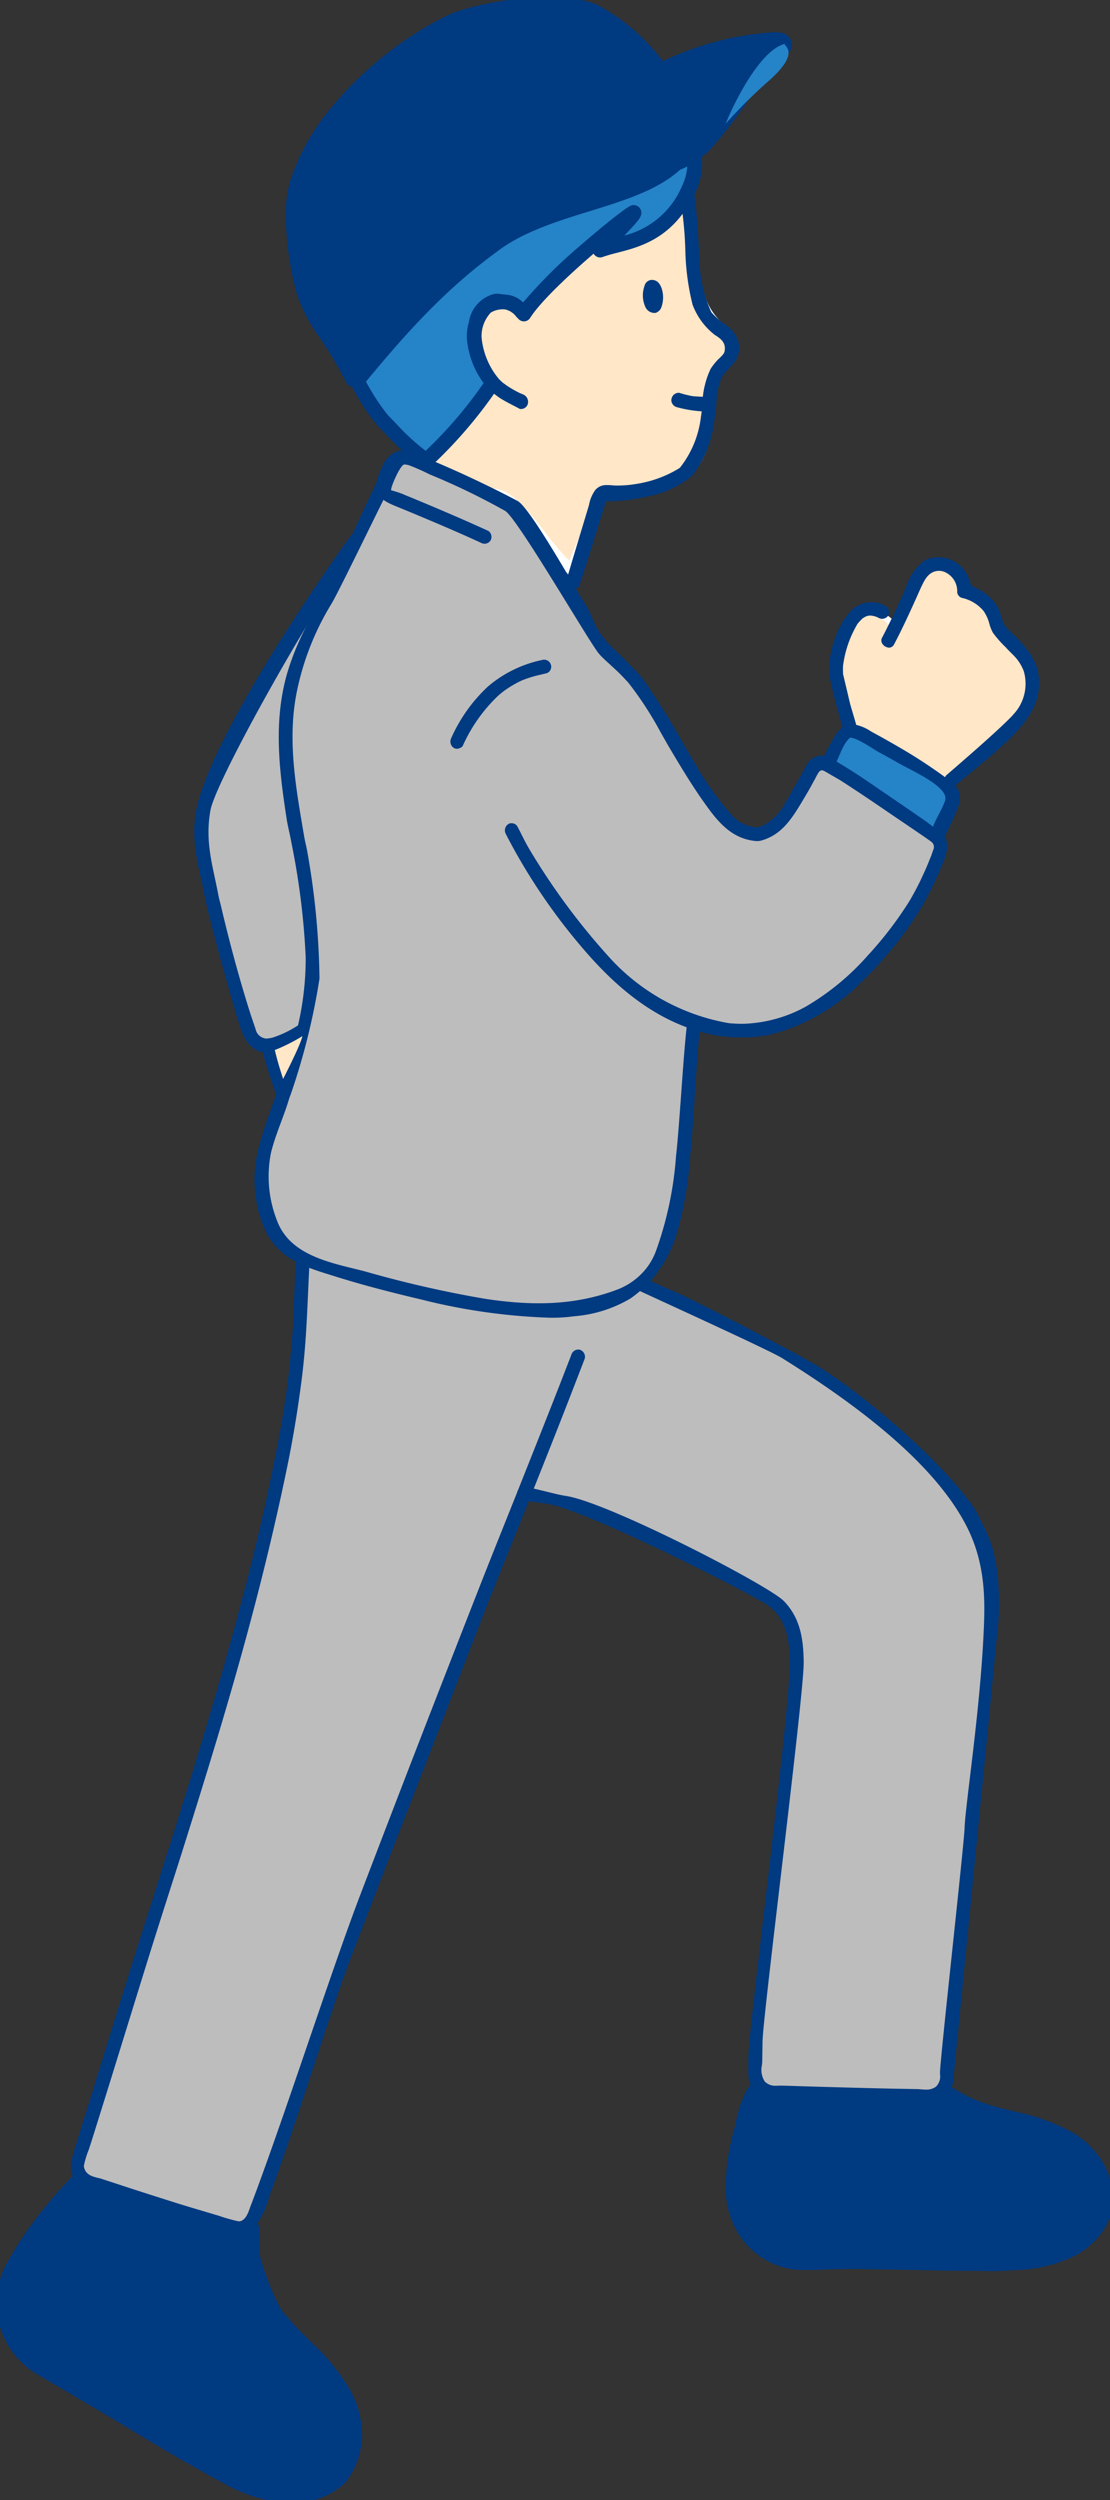 <svg xmlns="http://www.w3.org/2000/svg" xmlns:xlink="http://www.w3.org/1999/xlink" width="142.371" height="320.525" viewBox="0 0 142.371 320.525"><rect x="0" y="0" width="142.371" height="320.525" fill="#333333" stroke="none"/><defs><clipPath id="a"><rect width="142.371" height="320.525" fill="none"/></clipPath></defs><g clip-path="url(#a)"><path d="M51.424,178.085a39.73,39.73,0,0,1-5.04,1.525c-.051.012-.1.018-.152.027a35.419,35.419,0,0,0,1.758,6.432,15.53,15.53,0,0,0,1.288,2.339c1.426-3.589,2.65-7.216,3.713-10.928-.543.206-1.009.395-1.566.605" transform="translate(-11.868 -45.563)" fill="#fff"/><path d="M49.447,187.075a60.256,60.256,0,0,1-1.982-6.358,41.231,41.231,0,0,0,4.573-1.427l.057-.022q-1.187,3.955-2.649,7.807" transform="translate(-12.185 -46.022)" fill="#fff"/><path d="M144.549,127.1c-.592,1.053-1.185,2.124-1.718,3.213.055.016.042,0,.1.033,4.828,2.737,9.35,6.067,13.924,9.22.657-1.415,1.367-2.839,1.967-4.277a1.408,1.408,0,0,0-.384-1.693,81.538,81.538,0,0,0-11.829-7.347,1.454,1.454,0,0,0-1.905.574c-.057.086-.1.177-.158.276" transform="translate(-36.668 -32.37)" fill="#fff"/><path d="M155.238,137.907c-3.709-2.546-7.916-5.312-11.8-7.627a8.625,8.625,0,0,1,1.353-2.636c.173-.277.723-1.377,1.05-1.423a1.311,1.311,0,0,1,.933.256c4.095,2.264,8.221,3.925,11.9,7.114.956.769-1.593,4.683-2.029,5.131a9.868,9.868,0,0,1-1.4-.816" transform="translate(-36.823 -32.401)" fill="#2583c8"/><path d="M164.868,120.015c-1.026.992-1.765,1.544-2.842,2.538s-2.466,2.238-3.6,3.288a94.309,94.309,0,0,0-11.424-7,1.232,1.232,0,0,0-.987-.094c-.2-1-.23-.679-.476-1.966s-.874-3.05-1.132-4.929a10.014,10.014,0,0,1,1.25-6.269c1.695-3.048,3.58-3.453,6.435-.682,1.056-2.078,1.713-3.908,2.784-6.03a2.883,2.883,0,0,1,3.653-1.389,1.2,1.2,0,0,1,.129.054A3.5,3.5,0,0,1,160.7,100.8a5.2,5.2,0,0,1,3.987,3.661,4.2,4.2,0,0,0,1.186,2c4.092,3.994,5.169,6.313,1.42,11.114a23.142,23.142,0,0,1-2.422,2.445" transform="translate(-37.05 -24.974)" fill="#fff"/><path d="M158.624,125.078a94.1,94.1,0,0,0-11-6.685,1.6,1.6,0,0,0-.731-.207c-.181-.743-.087-.31-.331-1.332s-.819-3.475-1.131-4.792c-.005-.021-.012-.053-.018-.085a10.022,10.022,0,0,1,1.109-5.583c.613-1.233,1.157-2.16,2.387-2.274s2.025.934,2.918,1.6a.879.879,0,0,0,.55.217,1.245,1.245,0,0,0,.135-.011.834.834,0,0,0,.572-.433c.594-1.2,1.079-2.324,1.646-3.569.352-.773.695-1.608,1.105-2.436a2.1,2.1,0,0,1,1.813-1.181,2.065,2.065,0,0,1,.827.165c.03.011.113.051.13.06a2.661,2.661,0,0,1,1.556,2.483.818.818,0,0,0,.662.827,4.367,4.367,0,0,1,3.339,3.044,4.766,4.766,0,0,0,1.44,2.405c3.724,3.725,4.868,5.586,1.353,10.028a27.054,27.054,0,0,1-2.38,2.4c-.524.517-1.149,1.018-1.676,1.494-.36.326-.793.7-1.1.974-1.1,1-2.1,1.913-3.176,2.9" transform="translate(-37.307 -25.236)" fill="#ffe7c7"/><path d="M156.448,140.169a.7.7,0,0,1-.447-.117.964.964,0,0,1-.317-1.226c0-.01.026-.016.029-.028.32-1.421,1.372-2.825,1.788-4.11.581-1.794-4.671-3.98-6.261-4.958-.173-.106-1.58-.875-2.342-1.295-.537-.3-2.67-1.788-3.578-1.809-.855.691-1.317,2.239-1.763,3.114-.2.4-.172.342-.337.676a1.272,1.272,0,0,1-.068.145,1.331,1.331,0,0,0-.1.224.452.452,0,0,1-.015.05.973.973,0,0,1-.869.641.467.467,0,0,1-.227-.025.921.921,0,0,1-.62-1.043,35.02,35.02,0,0,1,1.632-3.281c.616-1.09,1.017-1.833,2.181-2.2a.907.907,0,0,1,.372-.036,5.576,5.576,0,0,1,2.439.909c.175.1.369.208.553.308q1.767.963,3.506,1.985a65.234,65.234,0,0,1,6.29,4.2c.014.01.033.022.047.033a2.536,2.536,0,0,1,.964,2.79,34.093,34.093,0,0,1-2.1,4.625.867.867,0,0,1-.755.424" transform="translate(-36.277 -32.061)" fill="#003a81"/><path d="M16.587,405.7c-3.4-2.048-6.853-4.052-10.489-6.2a8.8,8.8,0,0,1-4.468-7.334,9.084,9.084,0,0,1,.835-4.318c1.978-4.1,8.108-11.62,9.68-12.114,5.213,1.7,14.657,5.158,19.915,6.626.052,1.136-.038,2.748.045,3.8.307,3.914,2.274,6.628,4.771,9.378s5.264,4.822,7.037,8.156,1.87,6.924-.48,10.019a8.532,8.532,0,0,1-6.454,2.014,18.113,18.113,0,0,1-6.639-2.073c-4.819-2.572-9.04-5.115-13.754-7.957" transform="translate(-0.417 -96.458)" fill="#003a81"/><path d="M37.913,417.4a10.472,10.472,0,0,1-1.105-.059,19.759,19.759,0,0,1-7.232-2.255c-4.865-2.6-9.218-5.22-13.827-8-2.33-1.4-4.656-2.77-7.119-4.216-1.092-.641-2.221-1.3-3.356-1.973a10.434,10.434,0,0,1-5.267-8.691,10.6,10.6,0,0,1,1-5.068,45.521,45.521,0,0,1,5.19-7.721c1.039-1.291,2.042-2.433,2.9-3.3a6.617,6.617,0,0,1,2.567-1.935,1.625,1.625,0,0,1,.99,0c1.866.607,4.266,1.438,6.808,2.317,4.546,1.573,9.7,3.356,13.041,4.289a1.625,1.625,0,0,1,1.186,1.491c.026.557.02,1.2.014,1.822-.006.7-.013,1.419.027,1.925.259,3.3,1.858,5.664,4.354,8.413.71.781,1.465,1.528,2.195,2.251a25.885,25.885,0,0,1,5.074,6.235,11.82,11.82,0,0,1,1.5,5.908,10,10,0,0,1-2.117,5.856,1.625,1.625,0,0,1-.273.281A10.234,10.234,0,0,1,37.913,417.4ZM12.35,377.51a31.285,31.285,0,0,0-3.817,4.185,42.406,42.406,0,0,0-4.6,6.858,7.485,7.485,0,0,0-.674,3.569A7.2,7.2,0,0,0,6.924,398.1c1.133.668,2.26,1.33,3.35,1.97,2.472,1.451,4.806,2.821,7.152,4.235,4.77,2.875,8.89,5.359,13.68,7.915a16.525,16.525,0,0,0,6.046,1.891,7.208,7.208,0,0,0,.761.041,6.907,6.907,0,0,0,4.344-1.579c2.158-2.984,1.32-6.052.223-8.115a23.028,23.028,0,0,0-4.49-5.45c-.76-.752-1.547-1.53-2.315-2.376-2.318-2.553-4.822-5.667-5.188-10.344-.051-.648-.044-1.441-.037-2.208,0-.164,0-.329,0-.493-3.382-1.007-7.964-2.592-12.059-4.009C16.18,378.81,14.074,378.081,12.35,377.51Z" transform="translate(-0.417 -96.458)" fill="#003a81"/><path d="M37.542,416.338a10.99,10.99,0,0,1-2.906-.3,33.663,33.663,0,0,1-9.063-4.032c-.388-.22-.759-.442-1.139-.662-2.824-1.629-5.577-3.282-8.389-4.975l-1.206-.727c-1.744-1.053-3.433-2.055-5.165-3.081-.6-.356-1.208-.675-1.811-1.026a34.877,34.877,0,0,1-3.274-1.96,10.292,10.292,0,0,1-4.348-7.5,16.5,16.5,0,0,1,3.053-8.954c.016-.022.023-.036.045-.064,2.685-3.4,4.285-6.251,8.024-8.921a.4.4,0,0,1,.222-.025,1.026,1.026,0,0,1,.963.714.877.877,0,0,1-.074.77.985.985,0,0,1-.623.508c-3.956,1.5-5.833,6.408-7.836,9.858s-2.168,6.147-.711,9.376c.688,1.525,1.856,2.049,3.03,2.911.785.576,1.692.96,2.471,1.441s1.53.876,2.277,1.322c1.939,1.157,3.953,2.356,5.842,3.5.906.547,1.956,1.18,2.738,1.647,2.885,1.725,5.7,3.388,8.538,4.962,3.08,1.709,5.812,2.973,9.329,3.232.054,0,.077,0,.167,0a2.626,2.626,0,0,0,.354.008,6.16,6.16,0,0,0,5.812-5.082.32.32,0,0,0,.007-.08,11.935,11.935,0,0,0-3.008-8.126c-1.064-1.248-2.15-2.348-3.253-3.478-3.45-3.539-6.923-12.319-6.652-12.48s-1.061-4.086.837-3.935a1.03,1.03,0,0,1,1.012,1.013c.436,4.194,3.133,10.975,6.132,13.93l.146.145c2.795,2.771,5.208,5.434,6.487,9.22,0,.013.008.025.012.039a9.583,9.583,0,0,1-1.726,8.408,9.176,9.176,0,0,1-6.313,2.4" transform="translate(-0.062 -96.042)" fill="#003a81"/><path d="M146.672,381.91c-3.453-.067-6.865-.022-10.394.069a8.4,8.4,0,0,1-7.439-3.67,9.889,9.889,0,0,1-1.521-4.642c.16-7.079,1.507-11.421,5.309-13.2,6.064.177,14.491.355,20.558.45a20.756,20.756,0,0,0,6.534,3.13c3.335.962,6.652,1.371,9.718,3.21a8.428,8.428,0,0,1,4.391,8.5,8.149,8.149,0,0,1-4.368,4.783,17.137,17.137,0,0,1-6.492,1.482c-5.459.2-10.818,0-16.3-.111" transform="translate(-32.685 -92.538)" fill="#003a81"/><path d="M157.986,383.66c-2.686,0-5.408-.063-8.04-.125-1.081-.025-2.2-.051-3.3-.073s-2.234-.032-3.4-.032c-2.071,0-4.271.032-6.924.1-.108,0-.217,0-.325,0a9.907,9.907,0,0,1-8.424-4.333,11.429,11.429,0,0,1-1.791-5.335,1.551,1.551,0,0,1-.013-.237,27.6,27.6,0,0,1,1.389-9.1,9.312,9.312,0,0,1,4.813-5.47,1.55,1.55,0,0,1,.7-.146c5.7.166,13.952.347,20.536.449a1.553,1.553,0,0,1,.883.292,19.111,19.111,0,0,0,6.057,2.9c.866.25,1.757.467,2.619.678a25.751,25.751,0,0,1,7.468,2.693,11.011,11.011,0,0,1,4.089,4.166,9.592,9.592,0,0,1,1.043,5.864,1.553,1.553,0,0,1-.093.367,9.73,9.73,0,0,1-5.187,5.641,18.617,18.617,0,0,1-7.062,1.614C161.456,383.631,159.807,383.66,157.986,383.66Zm-14.743-3.335c1.186,0,2.35.011,3.46.032s2.232.048,3.316.073c2.615.061,5.318.124,7.968.124,1.782,0,3.393-.028,4.925-.085a15.608,15.608,0,0,0,5.921-1.35,6.494,6.494,0,0,0,3.478-3.746,6.869,6.869,0,0,0-3.67-6.787,23.015,23.015,0,0,0-6.607-2.339c-.893-.218-1.816-.443-2.743-.711a22.52,22.52,0,0,1-6.606-3.077c-6.364-.1-14.155-.272-19.709-.431a6.375,6.375,0,0,0-2.915,3.6,24.888,24.888,0,0,0-1.185,7.952,8.146,8.146,0,0,0,1.235,3.833,6.83,6.83,0,0,0,5.884,3.015c.081,0,.163,0,.245,0C138.918,380.357,141.144,380.324,143.243,380.324Z" transform="translate(-32.685 -92.538)" fill="#003a81"/><path d="M141.328,382.731c-.368,0-.734,0-1.1.006-.717.008-1.429.043-2.148.075s-1.521.077-2.224.072a11.312,11.312,0,0,1-1.183-.035,9.5,9.5,0,0,1-7.111-3.957c-1.923-2.883-1.791-5.757-1.684-9.023,0-.02.008-.033.011-.055.494-3.878.643-8.417,3.151-11.362a.684.684,0,0,1,.619-.266,1.659,1.659,0,0,1,1.226.893c.157.363-.158.363-.448.669-2.593,2.725-2.565,8.852-2.665,12.125-.124,4.109.989,6,3.788,8.111,1.219.917,2.376.688,3.7.942a2.93,2.93,0,0,0,.524-.025c.311,0,.8-.025,1.089-.033,1.31-.035,2.521-.083,3.82-.092l.641,0c2.841,0,5.605.062,8.454.129.312.007.871.022,1.191.028,2.364.045,4.748.113,7.075.094,1.076-.009,2.153.023,3.177-.043,3.409-.221,6.588-.412,9.3-2.693,2.343-1.971,2.494-4.762,1.107-7.363a12.767,12.767,0,0,0-7.16-4.669c-1.072-.329-1.912-.521-2.833-.764-4.666-1.229-8.631-2.535-11.714-6.365a.409.409,0,0,1-.045-.064.7.7,0,0,1-.018-.717,1.193,1.193,0,0,1,.985-.546.874.874,0,0,1,.775.426c2.422,3,5.6,4.171,9.261,5.121.22.057.6.138.809.195,3.409.938,6.665,1.641,9.469,3.927a9.335,9.335,0,0,1,3.36,7.626,9.191,9.191,0,0,1-5.447,6.4l-.042.017a31.293,31.293,0,0,1-10.908,1.476h-.094c-2.735,0-5.465-.06-8.2-.126" transform="translate(-32.302 -91.855)" fill="#003a81"/><path d="M34.518,340.741a3.808,3.808,0,0,1-.927-.183.49.49,0,0,0-.086-.025c-5.322-1.455-10.735-3.228-15.925-4.912-.549-.178-2.2-.746-2.209-.746-.972-.032-1.071-1.02-.806-1.892,1.831-6.011,7.2-23.321,8.548-27.557,6.93-21.7,12.15-38.039,16.775-58.648A163.387,163.387,0,0,0,42.661,229.9c.375-3.119.308-5.266.473-8.081.093-1.587.075-2.539.179-4.04,2.862,1.016,5.654,1.867,8.59,2.805.352.112,1.023.329,1.457.462.722.222,1.136.37,1.956.6A66.83,66.83,0,0,0,70.7,224.222a23.763,23.763,0,0,0,9.827-1.654c1.464-.586,4.9-1.362,6.089-2.245,4.428,2.156,8.034,4.824,12.564,6.593,4.739,1.851,11.319,6.717,15.923,9.827a63.467,63.467,0,0,1,6.88,5.886c1.831,1.681,6.843,7.775,7.691,11.017,1.1,4.188.7,8.991.56,13.486v.041c-.084,9.4-1.975,14.909-2.3,24.288-.087,2.492-3.5,28.53-3.607,31a1.491,1.491,0,0,1-1.491,1.381.308.308,0,0,1-.037,0c-5.259-.055-10.657-.22-15.869-.37-1.452-.042-2.724-.085-4.066-.121-.9-.023-2.3-.963-2.3-1.658.046-7.807,6.269-56.532,4.229-58.713-1.828-1.956-25.868-14.707-32.235-15.535-.378-.049-1.159-.795-1.553-.807-.027,0-.027-.1-.076-.042-.6.739-.337-.534-.594.109-6.151,15.417-8.171,20.567-15.185,38.809-4.622,12.021-13.487,38.159-19.015,52.716-.3.779-.967,2.839-1.56,2.478-.006,0,.073.068-.058.038" transform="translate(-3.706 -55.909)" fill="#bdbdbd"/><path d="M145.244,322.433c0,.021,0,.039,0,.062a3.344,3.344,0,0,1-1.844,3.039,4.748,4.748,0,0,1-2.037.363c-.352.01-.919-.023-1.347-.043-.326-.016-.663-.033-1.026-.041-1.921-.042-3.357-.054-5.436-.117-3.011-.091-7.249-.183-10.184-.3-1.868-.074-2.727-.122-3.817-1.325-.922-1.018-.595-2.281-.662-3.51-.014-.264.028-.567.031-.844.041-3.519,5.212-43.251,5.291-49.939.033-2.747-.309-5.951-2.926-7.73-1.829-1.244-23.238-12.259-28.361-12.963-.925-.127-1.808-.245-2.729-.357-.021,0-.043,0-.063-.006a.936.936,0,0,1-.882-.92c0-.517.365-.781.862-.856,1.671.214,3.867.931,5.378,1.158,5.416.815,26.029,11.475,27.97,13.486,2.033,2.106,2.509,4.7,2.535,7.853.036,4.211-5.224,45.174-5.277,48.584-.01.678-.028,1.84-.042,2.619,0,.116-.019.259-.036.423a2.773,2.773,0,0,0,.358,2.106,1.866,1.866,0,0,0,1.446.545,2.925,2.925,0,0,0,.329-.009c.1,0,.152-.007.233-.005.835.013,2.069.057,2.82.081,3.338.1,6.464.187,9.734.266,1.709.042,3.372.068,5.091.1.1,0,.2.012.361.027s.5.042.7.04a2.058,2.058,0,0,0,1.247-.38,1.823,1.823,0,0,0,.523-1.577c0-.11-.009-.161-.007-.23.072-2.276,3.082-29.125,3.16-31.4.106-3.072,2.092-15.557,2.488-26.123.151-4.019-.029-8.4-2.412-12.86-3.517-6.575-11.1-13.5-23.479-21.209-1.648-1.026-15.6-7.359-20.04-9.434a.944.944,0,0,1-.243-1.183.891.891,0,0,1,.786-.425.929.929,0,0,1,.448.123c.019.009.041.022.06.031,1.74.832,3.609,1.693,5.364,2.439,2.372,1.007,15.549,7.834,18.351,9.568,6.128,3.791,16.321,12.6,20.15,18.481,1.367,2.853,3.254,5.14,2.881,13.971" transform="translate(-22.914 -56.324)" fill="#003a81"/><path d="M33.9,341.259a9.666,9.666,0,0,1-2.423-.461c-.062-.015-.2-.056-.266-.074-4.264-1.206-8.328-2.5-12.6-3.9-.924-.3-2.3-.754-3.293-1.08-.031-.01-.058-.017-.085-.024a6.279,6.279,0,0,1-2.228-1.041c-1.216-1.406-.7-3-.23-4.538.023-.075.189-.6.242-.768,1.791-5.715,6.674-21.563,7.942-25.535,4.985-15.61,8.848-27.678,12.488-41.158,2.553-9.457,3.933-15.528,5.588-24.142a113.9,113.9,0,0,0,1.611-12.591c.173-1.8.138-3.118.222-4.779.117-2.325.166-4.412.365-6.691a.156.156,0,0,1,0-.022,1.009,1.009,0,0,1,1-.85.722.722,0,0,1,.627.226.561.561,0,0,1,.143.535c-.14,1.78-.225,3.583-.305,5.368-.185,4.146-.341,7.992-.886,12.176-.473,3.629-1.037,7.122-1.81,10.89-1.623,7.9-3.6,15.921-5.779,23.774-2.248,8.114-4.589,15.7-7.156,23.882-1.611,5.134-1.867,5.833-4.187,13.165-1.222,3.862-5.166,16.7-6.766,21.793-.816,2.6-1.129,3.652-1.6,5.064a10.432,10.432,0,0,0-.6,1.988.286.286,0,0,0,0,.172c.2.974.995,1.223,1.82,1.419.169.04.247.052.334.08.954.311,2.062.673,2.956.967,2.09.687,4.288,1.385,6.283,2.019,2.077.659,3.982,1.2,5.964,1.8a20.166,20.166,0,0,0,2.393.678.632.632,0,0,0,.15.015.567.567,0,0,0,.181-.023c.774-.235,1.061-1.312,1.278-1.9.013-.037.167-.443.2-.518,4.334-11.487,10.126-29.6,13.965-39.628,5.894-15.409,9.424-24.489,14.791-38.193,2.1-5.371,3.62-9.1,5.659-14.23,2.311-5.812,4.329-10.863,6.531-16.579.007-.019.008-.025.016-.045a.944.944,0,0,1,.89-.647.489.489,0,0,1,.229.035.963.963,0,0,1,.607,1.084c-.645,1.686-1.263,3.281-1.916,4.966-2.02,5.205-3.908,9.912-6.015,15.2-2.157,5.41-3.913,9.651-6.065,15.234-5.716,14.819-10.052,25.869-16.343,42.319-1.941,5.075-7.016,21.325-9.53,28.048-.271.723-.485,1.368-.634,1.8a11.692,11.692,0,0,1-1.856,3.875,2.341,2.341,0,0,1-1.9.846" transform="translate(-3.146 -54.838)" fill="#003a81"/><path d="M57.93,83.592a27.427,27.427,0,0,0,1.357-3.085,2.167,2.167,0,0,1,2.672-1.359,1.129,1.129,0,0,1,.227.091c2.982,1.368,6.023,2.581,8.976,4.008,4.246,2.094,9.1,11.444,12.337,14.88a2.41,2.41,0,0,1,.355.477,14.651,14.651,0,0,1,.71,1.562,10.964,10.964,0,0,0,2.046,3.209c.239.265.488.514.7.736.4.414.906.8,1.305,1.162a28.535,28.535,0,0,1,4.853,6.206c2.008,3.467,3.584,6.08,5.6,9.364,1.57,2.315,3.766,6.2,6.746,6.4,3.6.242,4.525-3.073,6.174-5.337.821-1.126,1.018-2.354,1.866-3.282.467-.511.521-.786,1.448-.279,4.559,2.5,9.266,6.012,13.727,9.067a2.376,2.376,0,0,1,.9,1.1,1.568,1.568,0,0,1-.025,1.234A47.358,47.358,0,0,1,118.58,146.3c-3.14,3.119-9.8,6.835-15.122,6.217a29.912,29.912,0,0,1-4.522-.85c-1.5-.415-1.053,1.492-1.25,3.034-.827,6.44-1.338,12.788-2.332,19.312A26.671,26.671,0,0,1,93.86,179.8c-1.652,3.771-2.787,4.993-7,6.9-7.7,3.495-20.258.437-27.833-1.976-5.937-1.89-7.856-1.813-12.938-4.272-1.19-.575-2.11-2.443-2.623-3.183-.412-2.228-1.272-4.718-1.219-7.01a2.4,2.4,0,0,1,.13-.7c.864-2.6,1.326-4.427,2.331-7.31.474-1.36,1.126-2.929,1.774-4.55.353-.884,1.329-3.519.842-4.178-.575-.778-2.736.513-3.83.775l-.073.017a2.139,2.139,0,0,1-2.382-1.385,166.224,166.224,0,0,1-5.563-20.841c-.824-4.307-.907-7.991.766-11.8,3.317-7.557,20.975-35.452,21.685-36.7" transform="translate(-8.961 -20.299)" fill="#bdbdbd"/><path d="M145.748,120.968a.9.9,0,0,1-.851-.63c-.54-1.872-1.446-5.23-1.8-7.138a11.793,11.793,0,0,1,.6-4.309c.007-.021.011-.043.019-.065a9.822,9.822,0,0,1,2.309-4.007,3.525,3.525,0,0,1,2.415-.945,3.448,3.448,0,0,1,1.892.5.875.875,0,0,1,.327,1.2.925.925,0,0,1-1.219.311,2.907,2.907,0,0,0-.534-.216c-.045-.012-.114-.019-.175-.036a1.236,1.236,0,0,0-.243-.049c-.065,0-.1,0-.155,0l-.1,0a1.207,1.207,0,0,0-.251.051,1.222,1.222,0,0,0-.245.086c-.08.044-.164.1-.245.146a1.087,1.087,0,0,0-.229.178c-.062.066-.085.091-.153.16s-.2.208-.26.279-.075.094-.126.154a1.216,1.216,0,0,0-.118.2,13.98,13.98,0,0,0-1.745,5.192l0,.029c-.015.3-.011.586,0,.891,0,.016,0,.023,0,.068a1.152,1.152,0,0,0,.042.237c.022.062.04.163.054.219s.027.117.037.158c.248,1.038.493,2.063.734,3.1.117.5.738,2.486.854,2.99.009.04.016.079.023.123a.915.915,0,0,1-.6,1.086.564.564,0,0,1-.25.039" transform="translate(-36.732 -26.666)" fill="#003a81"/><path d="M161.267,125.394a1.047,1.047,0,0,1-.966-.665.6.6,0,0,1,.211-.743c1.922-1.665,6.675-5.754,8.426-7.615.007-.007.012-.033.016-.037a5.741,5.741,0,0,0,1.388-5.65c-.686-1.652-1.394-1.99-2.314-3.035a14.028,14.028,0,0,1-1.631-1.855,4.838,4.838,0,0,1-.449-1.122,5.184,5.184,0,0,0-.754-1.669,5,5,0,0,0-2.751-1.671.838.838,0,0,1-.628-.8,2.659,2.659,0,0,0-1.307-2.369,1.961,1.961,0,0,0-1.1-.306c-1.217.084-1.711,1.038-2.152,1.958-.283.592-.463,1.026-.7,1.55-.911,2.017-1.809,3.977-2.837,5.922-.012.023-.028.049-.036.068a.753.753,0,0,1-.555.353c-.1.009-.025,0-.025,0a1.107,1.107,0,0,1-.894-.508.764.764,0,0,1,0-.826c.92-1.77,1.8-3.594,2.6-5.4.15-.337.268-.639.4-.934a6.95,6.95,0,0,1,2.318-3.437,3.353,3.353,0,0,1,1.877-.485,4.049,4.049,0,0,1,2.719,1.017,4.494,4.494,0,0,1,1.363,2.252.853.853,0,0,0,.486.558,6.783,6.783,0,0,1,2.131,1.388,5.588,5.588,0,0,1,1.014,1.4,4.62,4.62,0,0,1,.294.852,8.135,8.135,0,0,0,.346,1.008c.013.028.032.06.051.091a6.619,6.619,0,0,0,1.18,1.305,10.44,10.44,0,0,1,1.267,1.345,8.69,8.69,0,0,1,1.807,2.947c1.264,5.124-2.541,8.314-6.1,11.451-.427.376-3.693,3.056-4.093,3.409a.817.817,0,0,1-.592.25" transform="translate(-39.043 -24.676)" fill="#003a81"/><path d="M78.589,125.207a.824.824,0,0,1-.442-.119.979.979,0,0,1-.321-1.245c.01-.024.019-.047.03-.069a20.294,20.294,0,0,1,4.715-6.58,15.611,15.611,0,0,1,6.878-3.364c.037-.009.063-.013.114-.026a.69.69,0,0,1,.205-.023.923.923,0,0,1,.853.667.862.862,0,0,1-.084.676.831.831,0,0,1-.513.407c-.658.157-1.309.291-1.938.488-.3.094-.547.174-.836.283-.065.025-.178.068-.24.094s-.288.126-.3.132a13.459,13.459,0,0,0-1.631.929,9.593,9.593,0,0,0-1.345,1.057,20.2,20.2,0,0,0-4.411,6.287c-.1.252-.543.392-.705.4-.121.008-.028,0-.028,0" transform="translate(-19.954 -29.21)" fill="#003a81"/><path d="M81.628,190.066a77.2,77.2,0,0,1-16.235-2.31c-3.712-.879-7.315-1.789-10.983-2.936s-7.153-2.054-9.043-5.794a15.9,15.9,0,0,1-.942-10.587c.653-2.716,1.666-5.132,2.477-7.646.882-2.735,1.944-5.251,2.554-7.992a38.111,38.111,0,0,0,1.034-8.928,94.964,94.964,0,0,0-1.817-14.619c-.181-1.061-.463-2.083-.625-3.125-.972-6.291-1.715-12.512.071-18.7a34.14,34.14,0,0,1,4.15-8.889c.936-1.495,6.514-14.147,7.413-15.689a.624.624,0,0,1,.08-.106c.206-.227.357-.413.694-.409a1.017,1.017,0,0,1,.863.494.7.7,0,0,1-.033.783c-.862,1.557-6.577,13.464-7.526,14.989a34.857,34.857,0,0,0-4.353,10.95c-1.346,6.295-.178,12.55.885,18.812.1.6.262,1.2.371,1.787a98.833,98.833,0,0,1,1.594,16.444,85.687,85.687,0,0,1-3.681,14.822c-.048.143-.152.378-.2.536-.708,2.41-1.714,4.463-2.34,6.973a15.458,15.458,0,0,0,.763,8.667c1.72,4.681,7.29,5.485,11.374,6.564a143.294,143.294,0,0,0,15.265,3.48c5.87.9,11.409.94,17-1.167A8.734,8.734,0,0,0,93.6,184.4a8.148,8.148,0,0,0,1.781-2.79,45.384,45.384,0,0,0,2.605-12.22c.468-4.2.89-12.3,1.359-16.494.045-.405.1-.85.506-1.046a.81.81,0,0,1,1.037.482,2.435,2.435,0,0,1,.107,1.273c-.427,4.031-.767,11.941-1.218,15.973a45.035,45.035,0,0,1-1.792,10,15.3,15.3,0,0,1-5.827,8.017,16.7,16.7,0,0,1-7.267,2.292,19.869,19.869,0,0,1-3.266.18" transform="translate(-11.28 -21.137)" fill="#003a81"/><path d="M102.511,28.8a36.831,36.831,0,0,1,.446,5.673c.211,3.9.612,7.331,3.512,9.99.576.528,1.215.819,1.42,1.478.54,1.739-.485,2.448-1.419,3.629a6.7,6.7,0,0,0-1.138,2.35,40.686,40.686,0,0,1-.555,5.106,13.164,13.164,0,0,1-1.011,3.427,6.925,6.925,0,0,1-3.406,3.492,21.181,21.181,0,0,1-8.234,1.516,1.265,1.265,0,0,0-1.281.934c-.41,1.432-.748,2.913-1.29,4.311-.366.948-.957,2.293-1.305,3.1s-.437,1.061-.763,1.744C84.9,73.066,80.414,67.679,77.454,65.9c-3.076-1.853-5.123-1.584-8.21-3.172-.1-.051.116-2.258.018-2.252C67.7,56.591,67.38,57.7,64.58,54.514,61.966,51.541,57.973,47.9,56.41,44c-.821-4.214-1.51-8.141-.806-12.428a20.692,20.692,0,0,1,5.355-11.054c2.124-2.263,1.975-2.644,4.828-5.191s7.973-6.3,13.027-6.338c4.578-.032,8.3-.223,13.117,2.565a22.5,22.5,0,0,1,10.516,17.564" transform="translate(-14.2 -2.303)" fill="#ffe7c7"/><path d="M87.2,75.98c-.2-.013-7.072-8.853-10.026-10.673a48.187,48.187,0,0,0-4.428-2.515c-1.335-.667-2.522-1.2-3.829-1.878a1.738,1.738,0,0,1-.179-.071,1.022,1.022,0,0,1-.56-.659c-.986-2.644-2.21-.83-4.162-2.881-.5-.522-1.206-1.178-1.781-1.88a44.238,44.238,0,0,1-6.855-11.579.524.524,0,0,1-.022-.056c-.867-4.1-1.527-8.516-.844-12.6a22.132,22.132,0,0,1,5.621-11.7A66.042,66.042,0,0,1,64.9,14.314c2.707-2.665,8.7-6.322,13.377-6.614a10.973,10.973,0,0,1,3-.248c4.093.735,6.516.457,10.7,2.912,6.093,3.574,10.4,10.709,11.093,18.36,0,.017.052.086.055.109a39.866,39.866,0,0,1,.347,5.224c.2,3.549.439,6.788,3.082,9.246.753.7,1.347.973,1.824,1.883a.139.139,0,0,1,.01.022,3.822,3.822,0,0,1-1.08,3.924c-.242.274-.372.369-.53.581a5.87,5.87,0,0,0-.931,1.914,42.316,42.316,0,0,1-.569,5.158,14.181,14.181,0,0,1-1.067,3.613,8.04,8.04,0,0,1-3.823,3.928A21.253,21.253,0,0,1,94.46,65.86c-.92.147-2.639-.366-2.939.508s-1.059,3.059-1.518,4.3c-.311.841-1.762,4.208-2.032,4.8-.166.365-.3.343-.581.5a.29.29,0,0,1-.187.01M70.011,62.958c1.3.664,1.713.184,3.062.855,1.759.875,4.166.2,5.971,1.307C81.8,66.8,84.5,71.466,86.93,73.757c.213-.464.068-.132.346-.792s.934-2.115,1.275-3.033A36.726,36.726,0,0,0,89.767,65.8a.57.57,0,0,1,.031-.112A2.5,2.5,0,0,1,91.6,64.1a1.344,1.344,0,0,1,.415.024,12.885,12.885,0,0,0,2.448.007,18.44,18.44,0,0,0,5.33-1.358,6.14,6.14,0,0,0,2.969-3.058,12.848,12.848,0,0,0,.953-3.23,41.593,41.593,0,0,0,.546-5,.838.838,0,0,1,.019-.157,8.092,8.092,0,0,1,1.265-2.671,6.955,6.955,0,0,1,.59-.648c.613-.659,1.086-1.142.8-2.041-.179-.564-.641-.766-1.055-1.1-.008-.006-.022,0-.03-.01-3.218-2.957-3.7-6.425-3.968-10.726,0-.009,0-.018,0-.033s0-.043,0-.065a34.832,34.832,0,0,0-.433-5.488,1.131,1.131,0,0,0-.049-.4c-.8-6.816-4.729-13.132-10.194-16.326-3.862-2.258-6.115-2.085-9.967-2.687a7.332,7.332,0,0,0-2.776.205,25.011,25.011,0,0,0-12.976,6.608.356.356,0,0,0-.024.032c-1.374,1.525-2.756,3.05-4.13,4.573-.028.03-.052.029-.076.058a20.938,20.938,0,0,0-5.173,10.814,32.95,32.95,0,0,0,.792,11.84,42.194,42.194,0,0,0,6.516,11c.558.682,1.243,1.315,1.749,1.849a21.793,21.793,0,0,1,4.87,6.837" transform="translate(-13.923 -1.898)" fill="#fff"/><path d="M81.137,9.658c4,.2,7.763.506,11.377,2.571,5.781,3.3,13.511,7.645,10.3,14.473s-8.4,6.717-11.382,7.836c-.047-.14,4.379-4.277,4.344-4.8-.026-.395-11.458,8.79-14.116,12.99-.686-.706-1.012-1.224-1.983-1.475a4.027,4.027,0,0,0-2.892.56,5.532,5.532,0,0,0-1.5,3.987,10.686,10.686,0,0,0,2.335,5.743,2.384,2.384,0,0,1-.138.252A57.157,57.157,0,0,1,69.167,61.5a34.661,34.661,0,0,1-5.633-5.135c-2.817-3.484-4.4-7.282-6.13-11.475-.806-4.189-1.478-8.105-.792-12.4a21.06,21.06,0,0,1,5.353-11.061c2.046-2.248,2.15-2.6,4.775-5.193s8.444-6.07,12.869-6.391a12.5,12.5,0,0,1,1.527-.191" transform="translate(-14.461 -2.479)" fill="#2583c8"/><path d="M68.839,62.124a.944.944,0,0,1-.52-.155,26.494,26.494,0,0,1-4.648-4.094c-.367-.381-.741-.769-1.134-1.163a.873.873,0,0,1-.066-.073c-2.924-3.615-4.549-7.547-6.269-11.71a.925.925,0,0,1-.055-.183c-.876-4.554-1.491-8.383-.8-12.728a22.075,22.075,0,0,1,5.588-11.549c.691-.759,1.163-1.305,1.579-1.787.824-.954,1.476-1.707,3.23-3.441,2.5-2.474,8.512-6.3,13.467-6.662.12-.009.289-.04.468-.073a5.075,5.075,0,0,1,1.173-.12c4.239.208,8.053.554,11.8,2.694l.144.083c2.971,1.7,6.339,3.621,8.651,6.061,2.83,2.989,3.467,6.2,1.89,9.555-2.778,5.9-6.976,6.986-10.042,7.777a19.276,19.276,0,0,0-1.864.543.947.947,0,0,1-1.16-.427c-3.192,2.749-6.822,6.149-8.143,8.239a.947.947,0,0,1-1.479.154c-.124-.128-.236-.249-.343-.364a2.216,2.216,0,0,0-1.2-.854,3,3,0,0,0-2.021.377A4.4,4.4,0,0,0,75.9,45.4a9.664,9.664,0,0,0,2.153,5.257.949.949,0,0,1,.089.977,3.73,3.73,0,0,1-.193.347,58.467,58.467,0,0,1-8.444,9.865.945.945,0,0,1-.67.277M63.912,55.41c.388.389.757.773,1.121,1.15a27.843,27.843,0,0,0,3.694,3.389,54.95,54.95,0,0,0,7.435-8.687,11.171,11.171,0,0,1-2.147-5.711A6.465,6.465,0,0,1,75.7,40.924a.939.939,0,0,1,.3-.261,4.885,4.885,0,0,1,3.59-.65,3.523,3.523,0,0,1,1.64.911A64.158,64.158,0,0,1,88.6,33.6c1.465-1.275,2.977-2.532,4.256-3.536,2.124-1.666,2.335-1.7,2.812-1.582a.969.969,0,0,1,.721.866c.036.537-.166.926-2.182,3a10.869,10.869,0,0,0,7.417-6.376c2.6-5.53-2.883-9.234-9.766-13.166l-.144-.082c-3.384-1.933-6.963-2.252-10.954-2.448a3.71,3.71,0,0,0-.737.091,6.313,6.313,0,0,1-.675.1c-4.284.311-9.879,3.754-12.272,6.119-1.7,1.682-2.331,2.411-3.128,3.334-.424.491-.9,1.046-1.612,1.823A20.211,20.211,0,0,0,57.22,32.316c-.641,4.012-.062,7.651.769,11.978,1.646,3.984,3.212,7.749,5.924,11.116" transform="translate(-14.132 -2.152)" fill="#003a81"/><path d="M87.6,65.438a.344.344,0,0,1-.215-.019c-1.514-.829-3.05-1.422-4.183-2.859a10.436,10.436,0,0,1-2.3-8.377A4.385,4.385,0,0,1,83.763,50.8a1.975,1.975,0,0,1,1-.111,5.569,5.569,0,0,1,3.47,1.546,1.22,1.22,0,0,1,.127.165,1.04,1.04,0,0,1,.261.677.926.926,0,0,1-.264.658.846.846,0,0,1-.615.274h0a.912.912,0,0,1-.633-.285c-.176-.167-.328-.356-.512-.514a1.164,1.164,0,0,0-.155-.111c-.055-.033-.138-.1-.184-.129a.722.722,0,0,0-.109-.066,5.121,5.121,0,0,0-.95-.34.5.5,0,0,0-.071-.012c-.113-.014-.261-.022-.365-.024s-.2.005-.284.01a.94.94,0,0,0-.21.045l-.195.05c-.04.01-.039.011-.054.016a1.16,1.16,0,0,0-.293.136,1.181,1.181,0,0,0-.241.153,3.659,3.659,0,0,0-.337.346,1.214,1.214,0,0,0-.1.157c-.027.048-.036.057-.065.107s-.067.106-.1.17-.1.21-.131.267a.887.887,0,0,0-.038.1c-.016.041-.033.093-.045.127s-.013.039-.022.069l-.028.1c-.048.175-.085.3-.128.5,0,.01-.036.2-.046.255a1.092,1.092,0,0,0-.029.167,9.5,9.5,0,0,0,.013,1.316c0,.016.013.109.016.145s0,.081.011.123c.037.219.068.427.117.649.088.4.182.758.315,1.18.009.028.114.312.135.368s.022.061.042.106.049.106.07.152.08.176.093.2c.186.352.357.647.564.979.007.013.051.075.068.1a.826.826,0,0,0,.048.068c.025.032.053.071.088.114l.114.136c.051.059.123.152.189.223.27.29.557.571.853.842l.056.051a.991.991,0,0,0,.1.076l.074.051.151.111c.065.047.161.12.248.176.34.224.695.442,1.057.64.112.062.236.123.354.184l.114.056c.03.016.139.066.149.071.123.054.212.088.322.134a.4.4,0,0,1,.053.019,1.036,1.036,0,0,1,.614,1.188.889.889,0,0,1-.829.68" transform="translate(-20.739 -13.009)" fill="#003a81"/><path d="M112.4,52.516a1.293,1.293,0,0,1-1.11-.7,3.585,3.585,0,0,1-.147-2.754.992.992,0,0,1,1.022-.786c.528.048.9.326,1.178,1.082a3.737,3.737,0,0,1-.046,2.466,1.176,1.176,0,0,1-.712.676.476.476,0,0,1-.185.012" transform="translate(-28.481 -12.393)" fill="#003a81"/><path d="M99.34,83.714c-.218.56-1.8.031-1.648-.622.114-.481,2.92-9.748,2.929-9.783a4.712,4.712,0,0,1,.786-1.905,1.793,1.793,0,0,1,1.29-.661,7.267,7.267,0,0,1,1.171.054l.042,0c.49.015,1.028-.007,1.5-.042s.892-.1,1.342-.172a14.758,14.758,0,0,0,5.477-2.022.326.326,0,0,0,.068-.059A12.875,12.875,0,0,0,114.976,62c.131-.782.142-1.3.205-1.937a10.814,10.814,0,0,1,1.046-4.225,7.738,7.738,0,0,1,.973-1.221c.04-.05.1-.08.152-.137.239-.256.6-.537.664-.905.173-.991-.336-1.478-1.058-1.961-.086-.057-.107-.055-.147-.086a8.775,8.775,0,0,1-2.9-3.909.225.225,0,0,1-.01-.029,31.708,31.708,0,0,1-.924-7.01,49.5,49.5,0,0,0-.415-5.1c-.005-.037-.009-.079-.013-.117a1.161,1.161,0,0,1,.182-.8c.163-.264.595-.356.814-.416.353-.1.555-.977.579-.8.372,2.644.571,6.435.693,9.061a16.554,16.554,0,0,0,1.464,6.1.591.591,0,0,0,.085.129,9.833,9.833,0,0,0,1.945,1.677,3.852,3.852,0,0,1,1.495,2.138,3.055,3.055,0,0,1-.452,2.419,5.383,5.383,0,0,1-.726.855,11.416,11.416,0,0,0-.887,1.06.642.642,0,0,0-.048.082,8.576,8.576,0,0,0-.717,3.179c-.081,1.257-.3,2.5-.5,3.74,0,.013-.005.025-.007.036a14.211,14.211,0,0,1-2.632,5.747A12.826,12.826,0,0,1,109.059,72l-.044.01c-1.16.266-2.308.491-3.488.659-.042.006-.115.014-.158.018-.4.038-.764.06-1.185.1l-.169.021c-.193.026-1.145-.01-1.191-.009-.031-.062-2.93,9.494-3.483,10.915" transform="translate(-25.077 -8.552)" fill="#003a81"/><path d="M120.311,70.153a15.874,15.874,0,0,1-3.788-.569.931.931,0,0,1-.551-.443.859.859,0,0,1-.083-.7.951.951,0,0,1,.839-.69.486.486,0,0,1,.221.028,13.378,13.378,0,0,0,1.472.374l.046.007c.023,0,.064.005.091.01s.068.016.1.019l.075.01a.962.962,0,0,0,.1.007c.028,0,.051,0,.074,0,.557.04,1.113.064,1.671.07a.557.557,0,0,1,.061,0,.913.913,0,0,1,.882.927.956.956,0,0,1-.252.66.97.97,0,0,1-.621.282c-.106.016-.242,0-.311.009s-.017,0-.025,0" transform="translate(-29.741 -17.392)" fill="#003a81"/><path d="M113.222,6.2c.951-.757-8.024-.145-15.472,3.812A25.086,25.086,0,0,0,89.7,2.573C85.972.231,74.382,1.86,70.613,3.877c-13.248,7.09-19.778,17.726-19.4,24.256.755,13.224,2.876,11.4,7.557,20.525C63.989,42.314,69.1,36.584,75.981,31.526c7.068-5.444,18.423-5.64,23.656-10.656,5.023-1.466,8.826-10.883,13.586-14.672" transform="translate(-13.142 -0.364)" fill="#003a81"/><path d="M83.563,0c3.125,0,5.444.461,6.893,1.371a26.152,26.152,0,0,1,7.713,6.836A38.459,38.459,0,0,1,112.385,4.5h0a5.19,5.19,0,0,1,.889.063,1.621,1.621,0,0,1,1.353,1.048,1.519,1.519,0,0,1-.523,1.7c-1.837,1.462-3.631,3.993-5.366,6.44a54.972,54.972,0,0,1-3.932,5.12,11.133,11.133,0,0,1-4.435,3.256c-2.884,2.612-7.118,3.925-11.594,5.312-4.246,1.316-8.637,2.677-11.931,5.214l-.025.019C70.383,37.4,65.559,42.642,59.86,49.561a1.419,1.419,0,0,1-2.359-.255,53.544,53.544,0,0,0-3.408-5.725,20.386,20.386,0,0,1-2.873-5.488,40.454,40.454,0,0,1-1.43-9.879,15.053,15.053,0,0,1,1.1-6.131,27.98,27.98,0,0,1,3.771-6.715A46.047,46.047,0,0,1,69.943,2.626C72.694,1.153,78.676,0,83.563,0ZM97.751,11.43a1.419,1.419,0,0,1-1.145-.58,23.807,23.807,0,0,0-7.66-7.075c-.556-.349-2-.936-5.382-.936-4.787,0-10.215,1.184-12.281,2.29A42.763,42.763,0,0,0,56.941,17.062c-2.918,3.926-4.491,7.932-4.316,10.99.512,8.96,1.622,10.63,3.833,13.958.724,1.089,1.58,2.378,2.56,4.12,1.983-2.372,4.25-4.984,6.718-7.511a75.915,75.915,0,0,1,9.391-8.227c3.7-2.842,8.329-4.278,12.81-5.667,4.276-1.325,8.314-2.577,10.717-4.879a1.42,1.42,0,0,1,.585-.338c2.443-.713,4.854-4.113,7.185-7.4,1.1-1.554,2.226-3.139,3.409-4.529a37.531,37.531,0,0,0-11.417,3.686A1.415,1.415,0,0,1,97.751,11.43Z" transform="translate(-13.142 -0.364)" fill="#003a81"/><path d="M133.1,7.487c-1.306.187,2.612.56-2.612,5.038a64.78,64.78,0,0,0-5.225,5.225c-.165.206,3.921-9.7,7.836-10.262" transform="translate(-32.157 -1.922)" fill="#2583c8"/><path d="M112.028,152.938a18.471,18.471,0,0,1-5.882-.812c-5.814-1.747-10.416-5.617-14.394-10.195a76,76,0,0,1-10.187-15c-.014-.029-.025-.057-.039-.089a.953.953,0,0,1,.325-1.243.611.611,0,0,1,.424-.109.836.836,0,0,1,.748.417c.591,1.114,1,2.054,1.7,3.19a86.59,86.59,0,0,0,10.267,13.78,26.84,26.84,0,0,0,15.149,8.241l.04.005a16.948,16.948,0,0,0,1.956.074,17.772,17.772,0,0,0,7.81-2.161,32.347,32.347,0,0,0,7.975-6.549,47.234,47.234,0,0,0,5.4-7.049,36.029,36.029,0,0,0,1.878-3.652c.314-.67.58-1.359.862-2.038.057-.138.106-.294.15-.421s.1-.3.14-.39a1.132,1.132,0,0,0,.072-.22.82.82,0,0,0-.262-.81c-.312-.275-4.128-2.836-5.161-3.542-2.129-1.457-4.253-2.9-6.436-4.3-.383-.247-1.754-1.013-1.93-1.133a1.157,1.157,0,0,1-.151-.081c-.681-.418-.82.1-1.309.987.021.052-.075.114-.086.152s-.026.045-.04.072c-.378.724-.767,1.4-1.191,2.113-.09.149-.206.346-.311.52-1.33,2.205-2.6,4.24-5.179,4.992a2.041,2.041,0,0,1-.8.079c-2.736-.262-4.446-2-6.012-4.124-1.823-2.473-3.375-5.045-4.935-7.671-.437-.737-.853-1.483-1.275-2.226a44.314,44.314,0,0,0-4.04-6.206,24.689,24.689,0,0,0-2.183-2.19c-.576-.551-1.138-1.006-1.646-1.6-1.19-1.38-10.492-17.43-12.032-18.307a88.2,88.2,0,0,0-9.706-4.689A26.109,26.109,0,0,0,69.124,79.6c-.022-.009-.048-.015-.07-.022a2.2,2.2,0,0,0-.532-.083c-.528-.014-1.915,3.237-1.671,3.319a11.586,11.586,0,0,1,1.559.509.7.7,0,0,0,.106.052c.42.172,1.058.432,1.437.589,3.178,1.323,6.239,2.63,9.341,4.048a.936.936,0,0,1,.293,1.2.9.9,0,0,1-.778.442.928.928,0,0,1-.45-.112c-.016-.007-.027-.016-.046-.025-1.575-.72-2.974-1.342-4.614-2.046-1.787-.767-3.8-1.613-5.647-2.371l-.3-.122c-1.451-.594-3.03-1.209-2.856-2.956a9.623,9.623,0,0,1,.922-2.529.335.335,0,0,1,.025-.045,3.215,3.215,0,0,1,1.278-1.413A2.32,2.32,0,0,1,68.4,77.7c.967.026,8.29,3.106,14.634,6.464,1.684.893,7.883,12.076,8.928,13.633.242.362.979,2.211,1.262,2.681a13.077,13.077,0,0,0,1.739,2.266l.03.029q2.093,1.938,4,4.046a97.421,97.421,0,0,1,5.533,8.872l.018.031c.311.508.587,1,.9,1.511a41.52,41.52,0,0,0,4.95,7.076A4.657,4.657,0,0,0,113.538,126a1.869,1.869,0,0,0,.764-.121,6.406,6.406,0,0,0,3.065-3l.051-.083c.711-1.192,1.386-2.4,2.054-3.616.193-.349.374-.68.569-1.032.011-.021.007-.016.035-.07a1.84,1.84,0,0,1,.136-.253A2.253,2.253,0,0,1,122,116.812a2.191,2.191,0,0,1,1.16.319c.013.007.024.016.036.023,1.976,1.109,3.841,2.335,5.707,3.624s3.713,2.522,5.6,3.839a24.383,24.383,0,0,1,3.426,2.726c.48,1.374-.013,2.537-.563,3.818-.066.155-.135.326-.207.485a38.845,38.845,0,0,1-4.189,7.476,51.23,51.23,0,0,1-7.308,8.118,25.237,25.237,0,0,1-9.229,5.082,14.91,14.91,0,0,1-4.4.615" transform="translate(-16.657 -19.947)" fill="#003a81"/><path d="M50.7,178.421l-4.33,1.4,1.16,5.637s3.353-6.369,3.17-7.04" transform="translate(-11.903 -45.804)" fill="#ffe7c7"/><path d="M47.527,188.01c-.851-2.729-1.341-3.778-2.056-6.511a.484.484,0,0,1-.014-.067.962.962,0,0,1,.639-1.12.488.488,0,0,1,.213-.024c.377.035.543.346.636.737.325,1.379.751,2.714,1.189,4.058.112.346.459,1.327.466,1.376.129.84-.977,1.859-1.073,1.551" transform="translate(-11.667 -46.283)" fill="#003a81"/><path d="M42.543,158.471c-2.263-.4-2.81-2.328-3.46-4.315-.044-.133-2.811-9.607-3.9-14.276-.039-.166-.133-.5-.167-.687-.8-4.452-2.239-8.061-1.032-12.735,2.861-11.076,19.95-34.967,20.151-34.959,0,0,.575,2.362.311,2.613-3.3,3.121-18.093,29.067-18.85,33.269-.734,4.076.312,7.11,1.019,10.873.1.526.233.954.337,1.4,1,4.286,2.126,8.487,3.412,12.66.341,1.109.621,1.938,1.019,3.094a1.518,1.518,0,0,0,1.374,1.228,3.727,3.727,0,0,0,.9-.149,13.621,13.621,0,0,0,3.6-1.836c.378-.168,1.19.21.816,1.12-.181.441-4.146,2.578-5.526,2.7" transform="translate(-8.605 -23.49)" fill="#003a81"/></g></svg>
